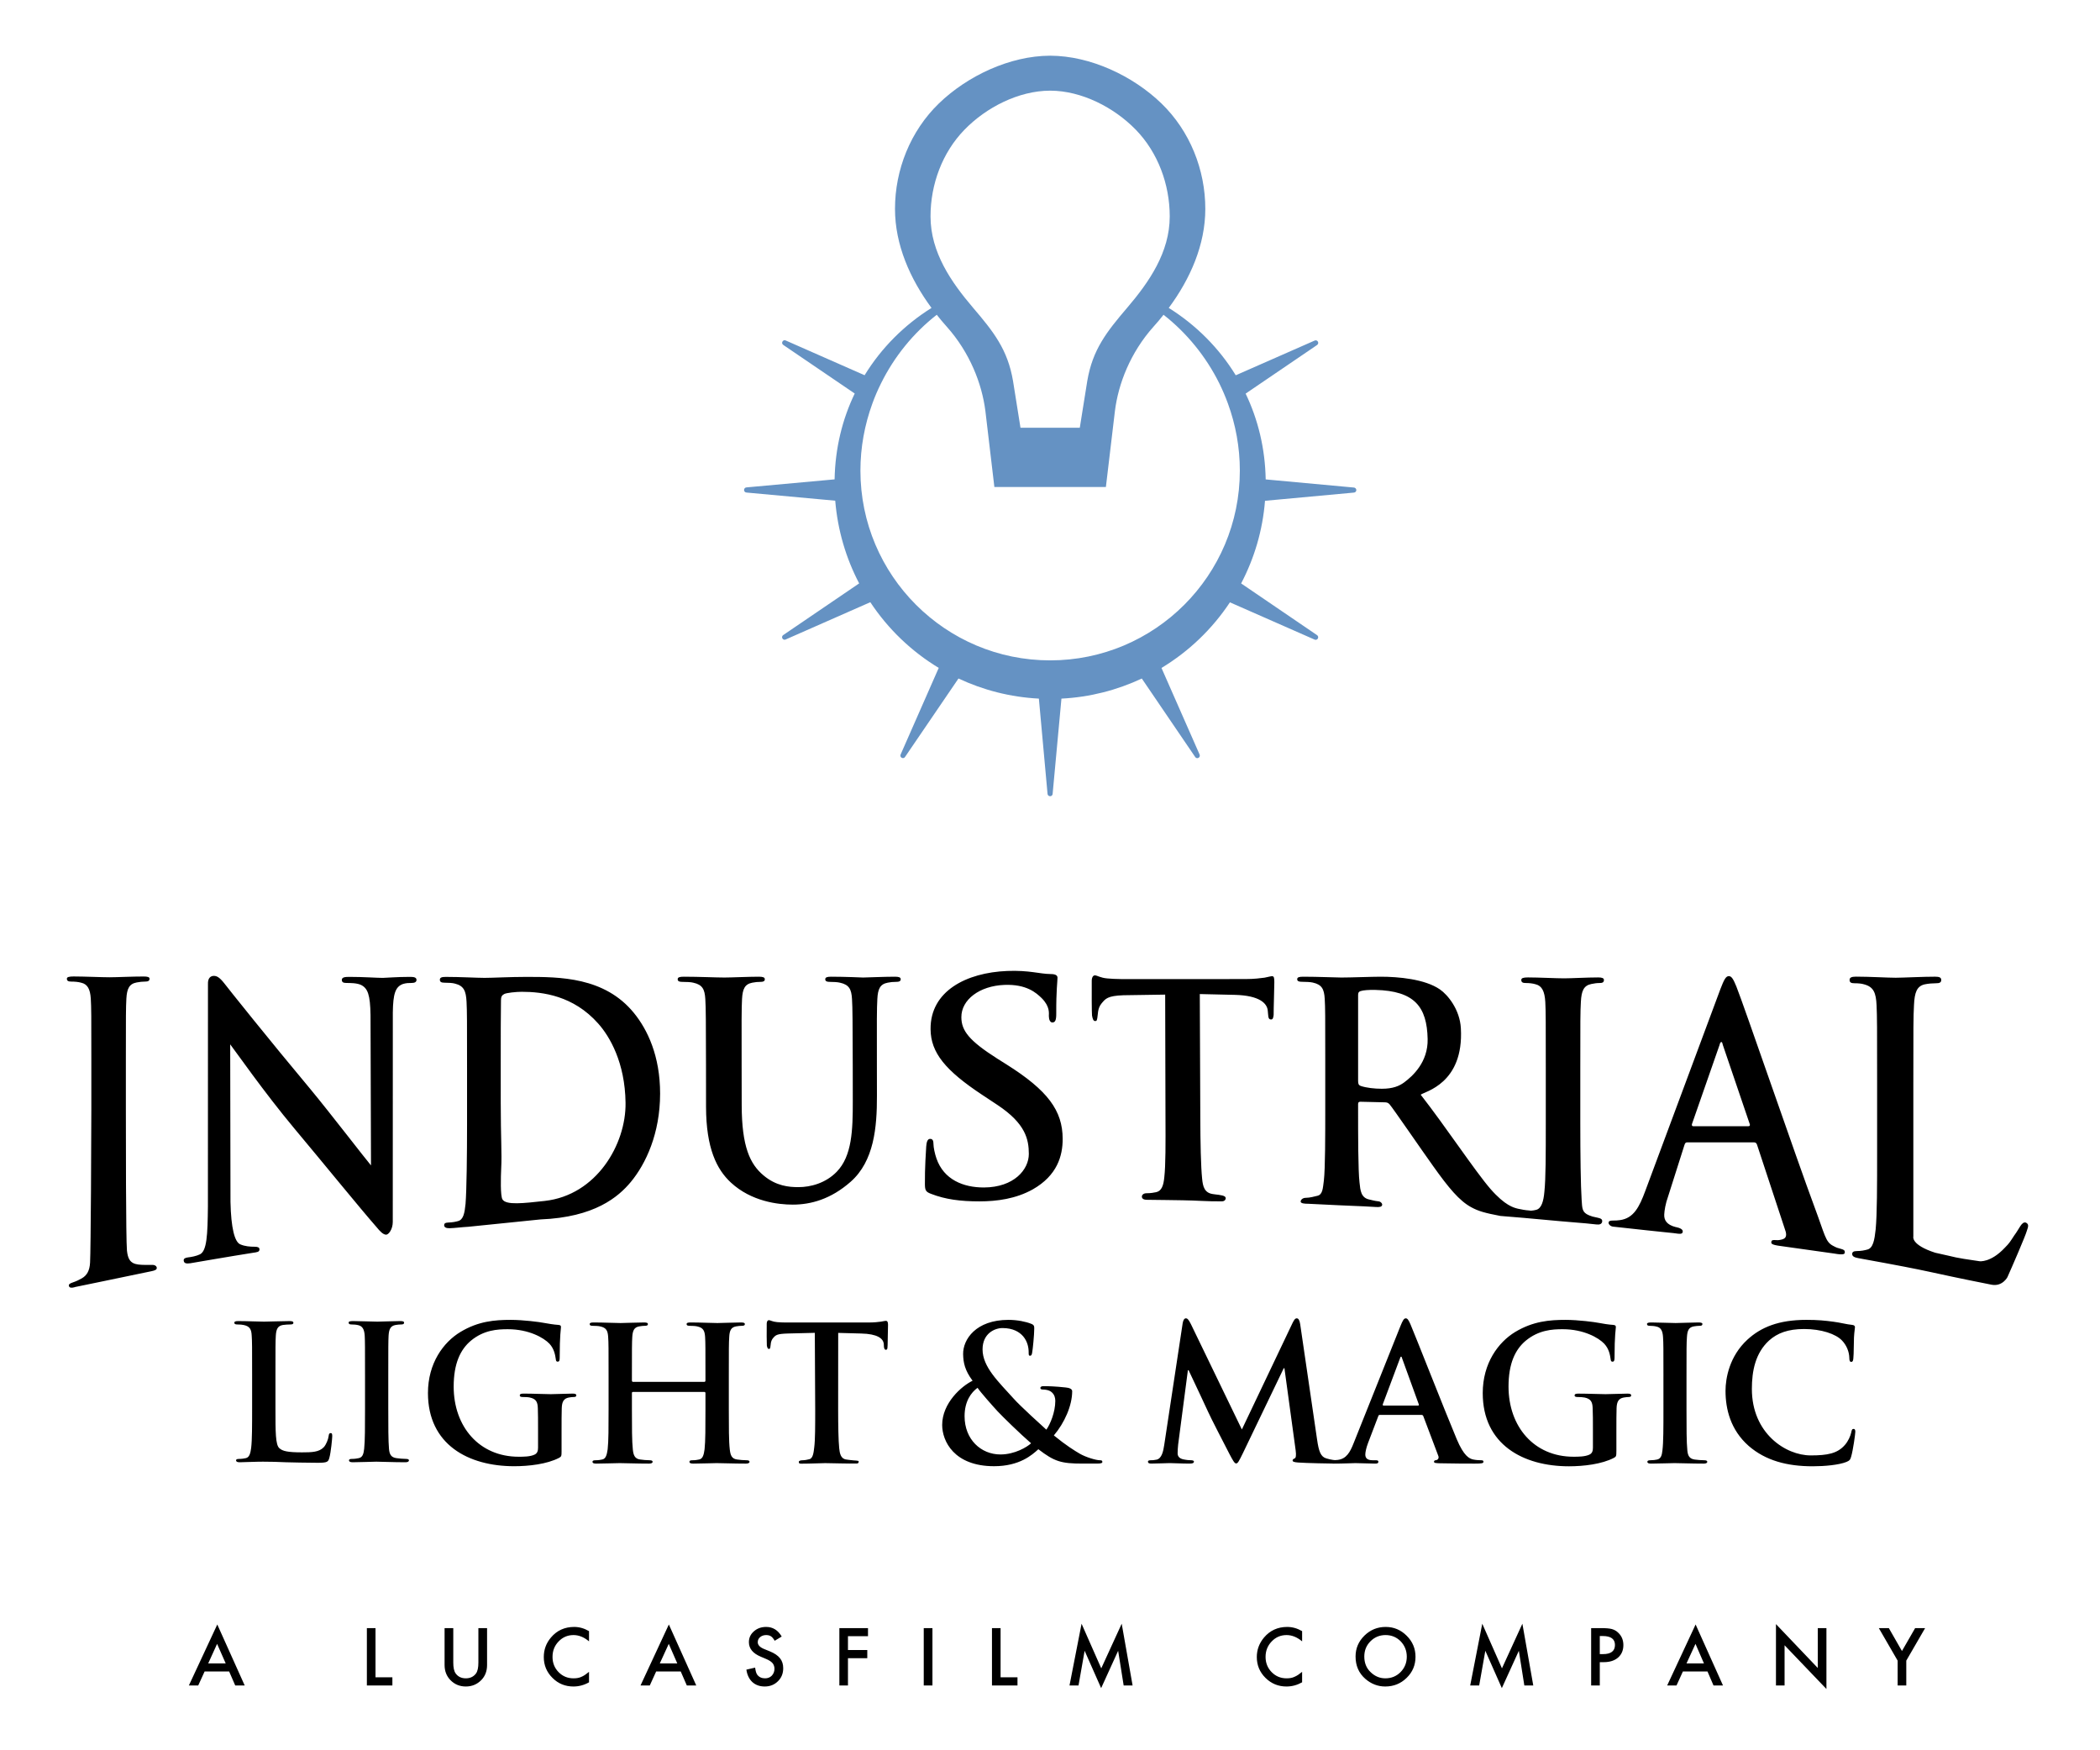 <?xml version="1.0" encoding="UTF-8"?>
<!-- Generator: Adobe Illustrator 13.0.0, SVG Export Plug-In . SVG Version: 6.00 Build 14948)  -->
<!DOCTYPE svg PUBLIC "-//W3C//DTD SVG 1.1//EN" "http://www.w3.org/Graphics/SVG/1.1/DTD/svg11.dtd">
<svg version="1.1" id="Layer_1" xmlns="http://www.w3.org/2000/svg" xmlns:xlink="http://www.w3.org/1999/xlink" x="0px" y="0px" width="300px" height="250px" viewBox="0 0 300 250" enable-background="new 0 0 300 250" xml:space="preserve">
<path d="M271.091,237.195l-2.688-4.646h1.43l1.874,3.272l1.884-3.272h1.426l-2.691,4.646v3.55h-1.233V237.195 M253.709,240.745  v-8.768l5.974,6.268v-5.696h1.235v8.696L254.939,235v5.745H253.709z M243.42,237.589l-1.207-2.79l-1.283,2.79H243.42z   M243.929,238.748h-3.518l-0.91,1.997h-1.334l4.063-8.713l3.912,8.713h-1.354L243.929,238.748z M228.542,236.265h0.454  c1.14,0,1.713-0.438,1.713-1.313c0-0.848-0.588-1.272-1.757-1.272h-0.41V236.265z M228.542,237.414v3.331h-1.235v-8.196h1.398  c0.688,0,1.211,0.041,1.556,0.133c0.356,0.103,0.671,0.273,0.938,0.548c0.476,0.458,0.712,1.039,0.712,1.743  c0,0.753-0.254,1.341-0.756,1.785c-0.506,0.438-1.188,0.656-2.042,0.656H228.542z M210.028,240.745l1.724-8.822l2.813,6.374  l2.918-6.374l1.556,8.822h-1.276l-0.785-4.955l-2.429,5.332l-2.359-5.335l-0.879,4.958H210.028z M194.9,236.614  c0,0.91,0.298,1.658,0.91,2.233c0.604,0.585,1.306,0.875,2.096,0.875c0.858,0,1.576-0.29,2.175-0.89  c0.585-0.598,0.889-1.329,0.889-2.195c0-0.879-0.304-1.6-0.875-2.205c-0.589-0.588-1.3-0.889-2.161-0.889  c-0.842,0-1.569,0.301-2.154,0.889C195.188,235.027,194.9,235.752,194.9,236.614z M193.652,236.601c0-1.156,0.421-2.144,1.265-2.979  c0.842-0.823,1.85-1.241,3.037-1.241c1.173,0,2.168,0.424,3.002,1.259c0.839,0.834,1.259,1.829,1.259,3.009  c0,1.187-0.42,2.185-1.262,3.003c-0.845,0.831-1.867,1.237-3.063,1.237c-1.061,0-2.011-0.369-2.846-1.094  C194.11,238.977,193.652,237.914,193.652,236.601z M186.017,232.982v1.46c-0.715-0.598-1.456-0.898-2.219-0.898  c-0.846,0-1.55,0.301-2.131,0.913c-0.578,0.602-0.872,1.333-0.872,2.205c0,0.862,0.294,1.587,0.872,2.179  c0.585,0.592,1.289,0.882,2.131,0.882c0.447,0,0.807-0.064,1.11-0.209c0.171-0.068,0.346-0.164,0.537-0.287  c0.178-0.123,0.366-0.267,0.571-0.431v1.495c-0.711,0.399-1.446,0.598-2.236,0.598c-1.166,0-2.161-0.406-2.996-1.23  c-0.827-0.817-1.241-1.816-1.241-2.976c0-1.05,0.35-1.982,1.04-2.801c0.852-0.998,1.949-1.501,3.3-1.501  C184.614,232.381,185.329,232.582,186.017,232.982z M152.786,240.745l1.724-8.822l2.813,6.374l2.921-6.374l1.556,8.822h-1.275  l-0.79-4.955l-2.428,5.332l-2.359-5.335l-0.875,4.958H152.786z M142.941,232.549v7.027h2.414v1.169h-3.645v-8.196H142.941z   M133.206,232.549v8.196h-1.242v-8.196H133.206z M124,233.707h-2.862v1.971h2.76v1.169h-2.76v3.898h-1.228v-8.196H124V233.707z   M111.673,233.755l-1.005,0.603c-0.188-0.328-0.366-0.54-0.54-0.643c-0.171-0.112-0.4-0.171-0.681-0.171  c-0.345,0-0.633,0.106-0.858,0.294c-0.226,0.191-0.339,0.431-0.339,0.725c0,0.4,0.301,0.719,0.896,0.968l0.817,0.332  c0.67,0.273,1.156,0.602,1.464,0.988c0.311,0.387,0.461,0.857,0.461,1.422c0,0.76-0.253,1.386-0.762,1.874  c-0.503,0.496-1.125,0.742-1.881,0.742c-0.715,0-1.296-0.212-1.765-0.629c-0.458-0.431-0.746-1.019-0.852-1.778l1.248-0.288  c0.065,0.483,0.157,0.811,0.294,1c0.263,0.354,0.639,0.529,1.125,0.529c0.379,0,0.704-0.119,0.961-0.38  c0.246-0.26,0.383-0.591,0.383-0.984c0-0.165-0.024-0.309-0.072-0.438c-0.044-0.13-0.109-0.254-0.201-0.366  c-0.103-0.113-0.215-0.216-0.366-0.312c-0.144-0.096-0.332-0.191-0.537-0.28l-0.79-0.335c-1.122-0.472-1.686-1.159-1.686-2.071  c0-0.616,0.235-1.133,0.714-1.546c0.469-0.421,1.05-0.63,1.754-0.63C110.401,232.381,111.14,232.839,111.673,233.755z   M96.754,237.589l-1.217-2.79l-1.279,2.79H96.754z M97.25,238.748h-3.515l-0.91,1.997h-1.323l4.048-8.713l3.916,8.713h-1.348  L97.25,238.748z M84.146,232.982v1.46c-0.708-0.598-1.446-0.898-2.215-0.898c-0.838,0-1.549,0.301-2.131,0.913  c-0.581,0.602-0.868,1.333-0.868,2.205c0,0.862,0.287,1.587,0.868,2.179c0.582,0.592,1.292,0.882,2.137,0.882  c0.431,0,0.804-0.064,1.111-0.209c0.167-0.068,0.346-0.164,0.527-0.287c0.178-0.123,0.366-0.267,0.571-0.431v1.495  c-0.701,0.399-1.446,0.598-2.229,0.598c-1.169,0-2.175-0.406-2.992-1.23c-0.828-0.817-1.241-1.816-1.241-2.976  c0-1.05,0.335-1.982,1.032-2.801c0.849-0.998,1.953-1.501,3.307-1.501C82.754,232.381,83.459,232.582,84.146,232.982z   M64.754,232.549v4.92c0,0.719,0.106,1.231,0.342,1.556c0.338,0.469,0.828,0.698,1.45,0.698c0.619,0,1.105-0.229,1.457-0.698  c0.229-0.32,0.338-0.837,0.338-1.556v-4.92h1.241v5.272c0,0.861-0.267,1.569-0.804,2.13c-0.612,0.63-1.351,0.938-2.233,0.938  c-0.875,0-1.621-0.308-2.223-0.938c-0.533-0.561-0.81-1.269-0.81-2.13v-5.272H64.754z M53.644,232.549v7.027h2.411v1.169H52.41  v-8.196H53.644z M32.242,237.589l-1.228-2.79l-1.269,2.79H32.242z M32.737,238.748h-3.508l-0.913,1.997h-1.334l4.059-8.713  l3.918,8.713h-1.354L32.737,238.748z"/>
<path d="M133.025,170.528c-0.752-0.279-0.89-0.491-0.896-1.388c-0.021-2.264,0.144-4.74,0.188-5.396  c0.048-0.622,0.185-1.073,0.55-1.073c0.424-0.014,0.476,0.362,0.482,0.69c0.006,0.541,0.188,1.402,0.431,2.107  c1.053,3.035,3.847,4.151,6.781,4.144c4.313-0.02,6.422-2.571,6.415-4.794c-0.007-2.059-0.444-4.309-4.456-6.976l-2.212-1.464  c-5.245-3.475-7.345-6.012-7.369-9.376c-0.048-5.437,5.088-8.077,10.952-8.316c3.157-0.123,4.641,0.425,6.135,0.438  c0.451,0,1.046,0.056,1.046,0.514c0,0.561-0.194,1.798-0.177,5.115c0.006,0.937-0.138,1.279-0.541,1.292  c-0.335,0.015-0.517-0.416-0.517-0.923c0-0.383,0.181-1.354-1.033-2.564c-0.769-0.745-2.154-2.004-5.317-1.881  c-3.553,0.137-6.166,2.113-6.148,4.623c0.007,1.929,1.125,3.352,5.102,5.889l1.348,0.848c5.898,3.714,8.008,6.593,8.022,10.607  c0.014,2.448-0.783,5.26-4.278,7.243c-2.404,1.34-5.092,1.71-7.619,1.71C137.173,171.597,135.042,171.309,133.025,170.528   M286.42,178.202c0.643-0.643,0.756-0.862,1.32-1.723c0.762-1.006,1.05-1.991,1.641-1.86c0.455,0.198,0.414,0.513,0.175,1.162  c-0.178,0.698-2.188,5.328-2.784,6.647c0,0-0.714,1.368-2.256,1.074c-10.228-2.024-7.243-1.662-19.013-3.789  c-0.527-0.096-0.906-0.232-0.906-0.602c0-0.261,0.175-0.417,0.67-0.417c0.612,0,1.115-0.11,1.491-0.212  c0.827-0.206,1.029-1.362,1.193-2.873c0.209-2.195,0.209-6.265,0.209-11.072v-9.89c0-7.939,0-9.396-0.079-11.071  c-0.082-1.772-0.417-2.612-1.774-2.976c-0.336-0.109-0.835-0.157-1.371-0.157c-0.469,0-0.708-0.103-0.708-0.472  c0-0.362,0.298-0.466,0.91-0.472c1.952,0,4.551,0.156,5.676,0.156c0.991,0,4.019-0.156,5.635-0.15c0.579,0,0.872,0.104,0.872,0.466  c0,0.369-0.245,0.472-0.749,0.472c-0.45,0-1.118,0.048-1.62,0.157c-1.115,0.26-1.446,1.148-1.525,2.976  c-0.092,1.675-0.092,3.132-0.092,11.071v9.89v12.105c0,0-0.359,1.162,3.122,2.29c3.542,0.767,2.235,0.616,6.322,1.212  C282.778,180.146,284.375,180.391,286.42,178.202z M249.76,160.865c0.216,0,0.253-0.137,0.216-0.272l-3.857-11.34  c-0.045-0.191-0.083-0.417-0.213-0.417c-0.129,0-0.212,0.226-0.256,0.417l-3.939,11.291c-0.048,0.185,0,0.321,0.182,0.321H249.76z   M254.444,177.983c-1.509-0.191-1.443-0.383-1.375-0.684c0.064-0.308,0.715-0.103,1.139-0.185c0.633-0.109,1.292-0.24,0.749-1.628  l-3.96-12.002c-0.088-0.232-0.215-0.315-0.434-0.315h-9.527c-0.215,0-0.305,0.083-0.396,0.362l-2.315,7.284  c-0.417,1.155-0.547,2.1-0.577,2.646c-0.042,0.834,0.372,1.478,1.61,1.799c0,0,0.961,0.144,1.026,0.554  c0.054,0.342-0.182,0.466-0.633,0.403c-1.077-0.156-0.804-0.068-9.319-1.012c-0.39-0.048-0.652-0.349-0.638-0.567  c0.013-0.274,0.331-0.302,0.666-0.302c0.39,0,0.615-0.013,0.961-0.061c1.966-0.267,2.77-1.881,3.621-4.172l10.734-28.841  c0.513-1.333,0.775-1.839,1.2-1.839c0.386,0,0.642,0.417,1.07,1.47c1.029,2.531,8.597,24.621,11.226,31.664  c1.419,3.803,1.501,4.795,2.534,5.355c0.646,0.35,0.599,0.302,1.237,0.485c0.321,0.096,0.517,0.171,0.5,0.493  c-0.011,0.212-0.116,0.41-1.532,0.156L254.444,177.983z M218.067,173.99c-0.517,0-0.827-0.343-0.827-0.664  c0-0.212,0.229-0.383,0.715-0.383c0.611,0,0.991-0.007,1.474-0.13c0.796-0.178,1.08-1.272,1.196-2.572  c0.202-1.881,0.202-5.423,0.202-9.766v-7.886c0-6.805,0-8.057-0.071-9.485c-0.09-1.525-0.485-2.284-1.361-2.51  c-0.438-0.137-0.954-0.185-1.437-0.185c-0.387,0-0.633-0.082-0.633-0.444c0-0.268,0.318-0.355,0.958-0.355  c1.508,0,4.018,0.13,5.17,0.13c0.992,0,3.341-0.13,4.859-0.13c0.509,0,0.821,0.088,0.821,0.355c0,0.362-0.233,0.444-0.63,0.444  s-0.714,0.048-1.187,0.144c-1.077,0.226-1.398,0.984-1.478,2.551c-0.082,1.429-0.082,2.681-0.082,9.485v7.886  c0,4.343,0.058,8.966,0.191,10.888c0.089,1.211,0.027,1.806,1.066,2.229c0.401,0.164,0.507,0.191,1.149,0.322  c0.421,0.096,0.8,0.177,0.715,0.608c-0.068,0.308-0.355,0.423-0.79,0.375C225.324,174.592,226.657,174.79,218.067,173.99z   M194.015,154.382c0,0.445,0.082,0.609,0.362,0.725c0.831,0.281,2.021,0.404,3.021,0.404c1.59,0,2.502-0.39,3.21-0.917  c1.197-0.889,3.409-2.879,3.341-6.182c-0.096-4.623-1.874-6.881-7.472-7.018c-0.988-0.02-1.706,0.041-2.1,0.164  c-0.28,0.083-0.362,0.246-0.362,0.568V154.382z M186.872,171.938c-0.521,0-1.064-0.042-1.064-0.322c0-0.211,0.261-0.526,0.731-0.526  c0.596,0,1.27-0.205,1.621-0.28c0.804-0.164,0.811-1.039,0.965-2.202c0.198-1.696,0.198-6.6,0.198-10.313v-7.1  c0-6.126,0-7.255-0.078-8.548c-0.083-1.367-0.4-2.018-1.714-2.305c-0.311-0.075-0.992-0.109-1.546-0.109  c-0.438,0-0.669-0.089-0.669-0.369c0-0.281,0.276-0.356,0.871-0.356c2.104,0,4.613,0.117,5.44,0.117c1.36,0,4.377-0.117,5.611-0.117  c2.506,0,6.326,0.329,8.474,1.82c1.108,0.765,2.842,2.858,2.985,5.56c0.441,7.913-5.204,9.027-5.741,9.472  c3.539,4.521,7.707,10.833,9.944,13.433c2.126,2.435,3.354,2.701,3.942,2.852c0.434,0.096,1.159,0.231,1.474,0.239  c0.321,0.021,1.227,0.136,1.389,0.52c0.105,0.301-0.11,0.362-0.585,0.67l-4.784-0.396c-2.219-0.425-3.125-0.678-4.162-1.245  c-1.702-0.924-3.225-2.763-5.439-5.875c-1.598-2.223-5.704-8.221-6.228-8.829c-0.202-0.239-0.444-0.281-0.718-0.281l-3.454-0.081  c-0.205,0-0.321,0.081-0.321,0.328v0.561c0,3.755,0,8.945,0.202,10.635c0.119,1.177,0.219,2.195,1.398,2.441  c0.537,0.116,0.69,0.191,1.32,0.26c0.318,0.035,0.561,0.322,0.516,0.521c-0.054,0.279-0.393,0.321-0.909,0.287  C193.536,172.218,194.661,172.334,186.872,171.938z M116.402,190.375l-3.878,0.096c-1.518,0.049-1.699,0.213-2.058,0.623  c-0.414,0.451-0.352,1.039-0.414,1.313c-0.052,0.201-0.052,0.267-0.209,0.267c-0.167,0-0.246-0.199-0.294-0.499  c-0.024-0.158-0.031-2.202-0.017-3.126c0.01-0.321,0.144-0.485,0.304-0.485c0.208,0,0.51,0.226,1.176,0.28  c0.766,0.075,1.758,0.055,2.619,0.055h10.416c0.841,0,1.422-0.068,1.809-0.123c0.396-0.075,0.612-0.116,0.711-0.116  c0.188,0,0.294,0.164,0.294,0.547c0,0.555-0.058,2.189-0.058,2.914c-0.034,0.259,0.038,0.663-0.236,0.677  c-0.202,0-0.308-0.195-0.308-0.739l-0.014-0.185c-0.116-0.684-0.886-1.354-3.231-1.402l-3.272-0.088l-0.007,10.915  c0,2.346,0.038,4.459,0.15,5.553c0.072,0.711,0.209,1.502,0.985,1.614c0.366,0.062,0.294,0.034,0.688,0.089  c0.561,0.079,1.084,0.041,1.104,0.172c0.018,0.075,0.018,0.307-0.263,0.314c-1.255,0.027-3.18-0.042-4.521-0.056  c-0.379-0.003-2.13,0.079-3.422,0.079c-0.338,0-0.338-0.096-0.338-0.273c0-0.127,0.229-0.216,0.54-0.216  c0.394,0,0.718-0.099,0.954-0.15c0.53-0.103,0.623-0.958,0.708-1.699c0.137-1.07,0.137-3.081,0.137-5.427L116.402,190.375z   M166.453,142.065l-5.953,0.089c-2.314,0.082-2.574,0.506-3.129,1.162c-0.614,0.731-0.51,1.655-0.614,2.1  c-0.076,0.329-0.066,0.425-0.316,0.425c-0.245,0-0.362-0.329-0.439-0.808c-0.038-0.253-0.056-3.495-0.038-4.966  c0.011-0.505,0.215-0.752,0.451-0.752c0.314,0,0.78,0.356,1.771,0.438c1.162,0.116,2.653,0.096,3.967,0.096l15.753-0.006  c1.272,0,2.154-0.123,2.743-0.198c0.598-0.123,0.916-0.213,1.077-0.213c0.276,0,0.321,0.246,0.321,0.855  c0,0.841-0.103,3.638-0.099,4.685c-0.046,0.411-0.12,0.643-0.356,0.643c-0.322,0-0.403-0.198-0.441-0.8l-0.041-0.444  c-0.082-1.054-1.165-2.183-4.705-2.271l-5.006-0.116l0.072,17.549c0.009,3.721,0.081,7.071,0.259,8.815  c0.106,1.135,0.335,2.024,1.519,2.202c0.561,0.096,0.254,0.021,0.848,0.109c0.842,0.116,0.979,0.267,1.006,0.479  c0.017,0.109-0.092,0.438-0.513,0.451c-1.895,0.041-3.663-0.13-5.674-0.15c-0.916,0-3.456-0.068-5.051-0.068  c-0.522,0-0.741-0.178-0.741-0.465c0-0.198,0.191-0.473,0.674-0.473c0.599,0,0.994-0.075,1.357-0.149  c0.793-0.165,1.063-0.965,1.173-2.142c0.195-1.702,0.185-4.889,0.168-8.609L166.453,142.065z M100.857,152.146  c-0.014-6.203-0.014-8.152-0.099-9.459c-0.085-1.389-0.407-2.038-1.72-2.325c-0.318-0.089-0.992-0.116-1.552-0.116  c-0.438,0-0.674-0.083-0.674-0.377c0-0.279,0.273-0.362,0.869-0.362c2.117,0,4.62,0.117,5.813,0.117  c0.954,0,3.458-0.117,4.894-0.117c0.588,0,0.869,0.083,0.869,0.362c0,0.294-0.233,0.377-0.633,0.377  c-0.438,0-0.674,0.027-1.156,0.116c-1.07,0.205-1.385,0.896-1.464,2.325c-0.072,1.307-0.072,3.256-0.058,9.459l0.01,5.703  c0.014,5.922,1.177,8.419,3.119,10.04c1.802,1.518,3.625,1.675,4.979,1.675c1.75,0,3.892-0.567,5.478-2.195  c2.182-2.25,2.302-5.922,2.294-10.121l-0.006-5.102c-0.021-6.203-0.021-8.152-0.106-9.459c-0.082-1.389-0.404-2.038-1.716-2.325  c-0.322-0.089-0.999-0.116-1.43-0.116c-0.438,0-0.674-0.083-0.674-0.377c0-0.279,0.281-0.362,0.831-0.362  c2.024,0,4.535,0.117,4.572,0.117c0.475,0,2.985-0.117,4.541-0.117c0.554,0,0.834,0.083,0.834,0.362  c0,0.294-0.243,0.377-0.718,0.377c-0.438,0-0.674,0.027-1.149,0.116c-1.078,0.205-1.398,0.896-1.47,2.325  c-0.079,1.307-0.079,3.256-0.065,9.459l0.007,4.369c0.014,4.521-0.417,9.336-3.751,12.276c-2.821,2.489-5.69,3.27-8.275,3.27  c-2.11,0-5.919-0.452-8.833-3.146c-2.031-1.88-3.542-4.896-3.556-10.819L100.857,152.146z M71.535,157.645  c0,4.801,0.178,7.188,0.068,9.15c-0.068,1.423-0.126,4.015,0.175,4.514c0.502,0.861,3.012,0.555,6.035,0.226  c7.417-0.82,11.637-8.11,11.551-14.02c-0.072-5.752-2.254-9.466-3.912-11.325c-3.536-3.98-7.92-4.528-10.926-4.528  c-0.769,0-2.188,0.144-2.5,0.322c-0.342,0.184-0.458,0.403-0.458,0.902c-0.034,1.546-0.034,5.478-0.034,9.055V157.645z   M66.878,175.228c-0.869,0.041-1.888,0.185-2.65,0.205c-0.492,0.007-0.772-0.123-0.779-0.438c0-0.226,0.143-0.363,0.608-0.376  c0.582-0.015,1.04-0.11,1.378-0.206c0.759-0.198,0.94-1.142,1.071-2.454c0.157-1.909,0.215-7.154,0.215-11.318v-7.976  c0-6.88,0-8.145-0.072-9.588c-0.079-1.546-0.39-2.271-1.659-2.585c-0.308-0.096-0.954-0.13-1.494-0.13  c-0.428,0-0.66-0.104-0.66-0.418c0-0.32,0.267-0.41,0.848-0.41c2.038,0,4.462,0.138,5.532,0.138c1.197,0,3.628-0.138,5.926-0.138  c4.814,0,11.23,0,15.429,5.164c1.921,2.359,3.73,6.114,3.73,11.497c0,5.71-2.045,10.053-4.192,12.638  c-1.771,2.127-5.157,5.034-12.888,5.341C77.222,174.174,67.134,175.214,66.878,175.228z M27.178,180.438  c-0.51,0.062-0.883,0.055-0.934-0.376c-0.03-0.28,0.192-0.403,0.582-0.458c0.51-0.055,1.217-0.191,1.744-0.444  c0.975-0.506,1.09-2.695,1.132-6.859l0.007-31.686c-0.051-0.991,0.444-1.225,0.841-1.225c0.438,0,0.824,0.22,1.498,1.074  c0.475,0.629,6.524,8.207,12.334,15.148c2.698,3.255,7.943,10.074,8.617,10.847l-0.068-21.468c-0.044-2.913-0.397-3.83-1.357-4.309  c-0.595-0.28-1.549-0.28-2.096-0.28c-0.479,0-0.646-0.145-0.646-0.438c0-0.376,0.438-0.432,1.036-0.432  c2.072,0,3.973,0.144,4.812,0.144c0.441,0,1.953-0.144,3.898-0.144c0.523,0,0.92,0.056,0.92,0.432c0,0.293-0.239,0.438-0.718,0.438  c-0.397,0-0.718,0-1.193,0.137c-1.111,0.39-1.433,1.402-1.471,4.069l-0.007,29.921c0,1.06-0.595,1.826-0.947,1.826  c-0.438,0-0.917-0.527-1.347-1.054c-2.513-2.872-7.608-9.15-11.746-14.089c-4.329-5.177-8.474-11.134-9.185-12.043l0.041,22.507  c0.079,3.741,0.595,5.731,1.399,6.06c0.67,0.294,1.429,0.342,2.062,0.342c0.438,0,0.681,0.096,0.681,0.377  c0,0.383-0.366,0.402-0.92,0.485C33.203,179.399,27.178,180.438,27.178,180.438z M10.723,183.831  c-0.02,0.007-0.038,0.014-0.065,0.026c-0.444,0.131-0.725,0.096-0.81-0.163c-0.059-0.199,0.058-0.362,0.516-0.506  c0.568-0.191,0.999-0.41,1.32-0.596c0.711-0.403,1.128-1.08,1.183-2.264c0.103-1.717,0.181-18.014,0.181-21.946v-7.14  c0-6.169,0-7.311-0.079-8.61c-0.085-1.374-0.482-2.065-1.357-2.264c-0.431-0.123-0.94-0.164-1.419-0.164  c-0.403,0-0.639-0.082-0.639-0.41c0-0.246,0.314-0.315,0.954-0.321c1.508,0,4.011,0.116,5.16,0.116c0.999,0,3.351-0.116,4.862-0.11  c0.513,0,0.834,0.069,0.834,0.315c0,0.328-0.246,0.41-0.64,0.41c-0.4,0-0.711,0.041-1.19,0.123c-1.077,0.198-1.398,0.896-1.48,2.305  c-0.072,1.3-0.072,2.441-0.072,8.61v7.14c0,3.933,0,18.507,0.154,20.25c0.126,1.095,0.4,1.827,1.597,1.983  c0.561,0.083,1.436,0.055,2.031,0.055c0.438,0,0.633,0.239,0.633,0.438c0,0.28-0.325,0.369-0.759,0.465  C16.635,182.62,10.723,183.831,10.723,183.831z M249.813,206.53c-2.608-2.299-3.31-5.287-3.31-7.872  c0-1.816,0.568-4.959,3.129-7.311c1.922-1.765,4.449-2.825,8.423-2.825c1.658,0,2.646,0.103,3.874,0.267  c1.009,0.13,1.867,0.376,2.667,0.451c0.291,0.028,0.399,0.164,0.399,0.322c0,0.219-0.088,0.533-0.14,1.47  c-0.041,0.876-0.021,2.346-0.085,2.876c-0.018,0.394-0.075,0.615-0.314,0.615c-0.209,0-0.268-0.222-0.268-0.591  c-0.021-0.821-0.368-1.758-1.039-2.456c-0.875-0.937-2.962-1.647-5.413-1.647c-2.322,0-3.833,0.588-5.017,1.647  c-1.949,1.792-2.451,4.333-2.451,6.914c0,6.34,4.828,9.493,8.404,9.493c2.373,0,3.816-0.264,4.88-1.491  c0.459-0.506,0.801-1.285,0.903-1.758c0.085-0.431,0.14-0.537,0.358-0.537c0.181,0,0.232,0.186,0.232,0.4  c0,0.314-0.321,2.641-0.591,3.55c-0.123,0.451-0.236,0.585-0.682,0.77c-1.076,0.431-3.104,0.619-4.808,0.619  C255.31,209.437,252.242,208.633,249.813,206.53z M237.634,196.626c0-4.048,0-4.793-0.058-5.648c-0.055-0.909-0.318-1.36-0.902-1.49  c-0.291-0.083-0.647-0.116-0.965-0.116c-0.264,0-0.424-0.048-0.424-0.261c0-0.164,0.212-0.219,0.636-0.219  c1.016,0,2.698,0.082,3.464,0.082c0.67,0,2.247-0.082,3.255-0.082c0.35,0,0.564,0.055,0.564,0.219c0,0.213-0.156,0.261-0.424,0.261  c-0.273,0-0.488,0.033-0.811,0.081c-0.718,0.131-0.92,0.589-0.978,1.525c-0.063,0.855-0.063,1.601-0.063,5.648v4.699  c0,2.585,0,4.691,0.12,5.837c0.069,0.722,0.264,1.203,1.061,1.313c0.369,0.051,0.964,0.099,1.356,0.099  c0.306,0,0.429,0.089,0.429,0.219c0,0.188-0.212,0.26-0.504,0.26c-1.76,0-3.445-0.071-4.164-0.071c-0.608,0-2.291,0.071-3.361,0.071  c-0.346,0-0.527-0.071-0.527-0.26c0-0.13,0.106-0.219,0.418-0.219c0.4,0,0.715-0.048,0.957-0.099c0.544-0.11,0.704-0.564,0.78-1.337  c0.14-1.122,0.14-3.229,0.14-5.813V196.626z M230.911,207.268c0,0.726-0.027,0.78-0.349,0.962c-1.727,0.906-4.339,1.207-6.422,1.207  c-6.538,0-12.32-3.099-12.32-10.457c0-4.261,2.212-7.257,4.633-8.728c2.568-1.545,4.938-1.729,7.186-1.729  c1.835,0,4.178,0.314,4.718,0.424c0.559,0.109,1.484,0.26,2.1,0.294c0.325,0.028,0.38,0.131,0.38,0.322  c0,0.294-0.188,1.039-0.188,4.37c0,0.427-0.086,0.564-0.292,0.564c-0.191,0-0.242-0.138-0.263-0.346  c-0.089-0.608-0.223-1.471-0.91-2.216c-0.803-0.854-2.937-2.079-5.949-2.079c-1.464,0-3.416,0.108-5.279,1.647  c-1.502,1.262-2.452,3.263-2.452,6.545c0,5.725,3.648,10.022,9.273,10.022c0.697,0,1.628,0,2.278-0.297  c0.396-0.185,0.506-0.527,0.506-0.985v-2.506c0-1.331,0-2.346-0.038-3.144c-0.027-0.905-0.264-1.333-1.152-1.524  c-0.202-0.048-0.656-0.075-1.033-0.075c-0.231,0-0.396-0.059-0.396-0.215c0-0.216,0.191-0.267,0.555-0.267  c1.392,0,3.07,0.078,3.87,0.078c0.828,0,2.24-0.078,3.119-0.078c0.353,0,0.54,0.051,0.54,0.267c0,0.156-0.16,0.215-0.35,0.215  c-0.211,0-0.392,0.027-0.714,0.075c-0.728,0.131-0.992,0.589-1.022,1.524c-0.027,0.798-0.027,1.864-0.027,3.195V207.268z   M202.56,200.768c0.131,0,0.162-0.086,0.131-0.164l-2.391-6.59c-0.034-0.108-0.062-0.239-0.134-0.239  c-0.088,0-0.14,0.131-0.164,0.239l-2.458,6.56c-0.027,0.108,0,0.194,0.109,0.194H202.56z M197.12,202.098  c-0.131,0-0.191,0.048-0.236,0.213l-1.453,3.809c-0.253,0.667-0.387,1.307-0.387,1.628c0,0.479,0.233,0.827,1.061,0.827h0.403  c0.321,0,0.4,0.056,0.4,0.216c0,0.215-0.165,0.263-0.459,0.263c-0.852,0-1.997-0.071-2.817-0.071c-0.298,0-1.761,0.071-3.153,0.071  c-0.349,0-0.509-0.048-0.509-0.263c0-0.16,0.108-0.216,0.318-0.216c0.242,0,0.615-0.027,0.834-0.051  c1.218-0.16,1.737-1.074,2.26-2.404l6.696-16.748c0.317-0.773,0.481-1.067,0.748-1.067c0.243,0,0.4,0.239,0.671,0.854  c0.64,1.471,4.903,12.354,6.609,16.407c1.016,2.4,1.781,2.773,2.346,2.899c0.399,0.082,0.804,0.109,1.129,0.109  c0.208,0,0.342,0.027,0.342,0.216c0,0.215-0.232,0.263-1.221,0.263c-0.968,0-2.913,0-5.051-0.048  c-0.482-0.023-0.793-0.023-0.793-0.215c0-0.16,0.099-0.216,0.369-0.243c0.191-0.055,0.376-0.298,0.242-0.608l-2.137-5.659  c-0.051-0.134-0.134-0.182-0.268-0.182H197.12z M168.953,189.002c0.079-0.459,0.236-0.698,0.458-0.698  c0.206,0,0.373,0.137,0.719,0.827l7.279,15.046l7.25-15.23c0.219-0.424,0.352-0.643,0.595-0.643c0.235,0,0.396,0.26,0.485,0.827  l2.414,16.479c0.243,1.686,0.51,2.462,1.314,2.698c0.775,0.239,1.302,0.267,1.658,0.267c0.235,0,0.42,0.027,0.42,0.188  c0,0.219-0.321,0.29-0.694,0.29c-0.667,0-4.346-0.071-5.416-0.156c-0.619-0.048-0.776-0.134-0.776-0.295  c0-0.137,0.116-0.219,0.294-0.294c0.164-0.059,0.243-0.4,0.141-1.146l-1.604-11.732h-0.1l-5.819,12.104  c-0.615,1.256-0.746,1.498-0.988,1.498c-0.239,0-0.513-0.54-0.937-1.333c-0.636-1.228-2.743-5.308-3.064-6.053  c-0.243-0.564-1.839-3.923-2.78-5.929h-0.103l-1.392,10.62c-0.044,0.479-0.075,0.824-0.075,1.252c0,0.503,0.349,0.749,0.801,0.854  c0.485,0.103,0.848,0.13,1.121,0.13c0.209,0,0.407,0.056,0.407,0.188c0,0.242-0.246,0.29-0.646,0.29  c-1.119,0-2.326-0.071-2.808-0.071c-0.5,0-1.779,0.071-2.637,0.071c-0.261,0-0.476-0.048-0.476-0.29  c0-0.133,0.157-0.188,0.428-0.188c0.212,0,0.393,0,0.789-0.082c0.756-0.153,0.972-1.197,1.108-2.105L168.953,189.002z   M147.297,206.149c-1.549-1.337-4.11-3.839-4.801-4.585c-0.694-0.752-2.4-2.674-2.848-3.337c-0.91,0.663-1.851,1.921-1.851,4.052  c0,3.33,2.346,5.468,5.123,5.468C144.973,207.747,146.737,206.68,147.297,206.149z M138.94,197.215  c-1.115-1.497-1.324-2.585-1.351-3.789c-0.035-2.113,1.83-4.903,6.473-4.903c1.313,0,2.517,0.267,3.235,0.555  c0.452,0.163,0.452,0.375,0.452,0.697c0,0.875-0.215,3.022-0.294,3.408c-0.054,0.4-0.157,0.462-0.321,0.462  c-0.165,0-0.182-0.102-0.182-0.513c0-0.69-0.185-1.545-0.772-2.243c-0.541-0.637-1.464-1.197-2.965-1.197  c-1.119,0-2.849,0.773-2.849,3.048c0,2.51,2.288,4.64,4.421,7.007c0.91,1.042,4.189,4.007,4.691,4.458  c0.541-0.746,1.279-2.482,1.279-4.104c0-0.41-0.103-0.886-0.502-1.233c-0.345-0.318-0.906-0.397-1.306-0.397  c-0.157,0-0.325-0.055-0.325-0.212c0-0.209,0.223-0.27,0.431-0.27c0.646,0,1.703,0.026,3.201,0.191  c0.502,0.048,0.913,0.204,0.913,0.533c0,2.055-1.098,4.526-2.619,6.315c1.791,1.464,2.985,2.188,3.706,2.612  c0.862,0.503,2.326,0.934,2.859,0.934c0.232,0,0.366,0.027,0.366,0.243c0,0.164-0.21,0.235-0.797,0.235h-2.049  c-3.04,0-4.007-0.29-6.298-2.052c-0.883,0.801-2.667,2.425-6.327,2.425c-5.703,0-7.413-3.57-7.413-5.892  C134.598,200.415,137.347,197.988,138.94,197.215z M100.621,197.379c0.083,0,0.158-0.055,0.158-0.191v-0.562  c0-4.052,0-4.8-0.048-5.648c-0.058-0.909-0.267-1.34-1.148-1.525c-0.216-0.055-0.667-0.081-1.04-0.081  c-0.301,0-0.458-0.055-0.458-0.24c0-0.185,0.185-0.239,0.564-0.239c1.443,0,3.115,0.082,3.84,0.082c0.646,0,2.318-0.082,3.358-0.082  c0.38,0,0.561,0.055,0.561,0.239c0,0.186-0.157,0.24-0.476,0.24c-0.222,0-0.451,0.026-0.783,0.081  c-0.714,0.131-0.93,0.589-0.974,1.525c-0.058,0.849-0.058,1.597-0.058,5.648v4.699c0,2.448,0,4.562,0.137,5.703  c0.085,0.746,0.236,1.335,1.033,1.437c0.373,0.059,0.964,0.109,1.371,0.109c0.287,0,0.417,0.079,0.417,0.216  c0,0.191-0.216,0.263-0.53,0.263c-1.737,0-3.409-0.071-4.165-0.071c-0.615,0-2.288,0.071-3.327,0.071  c-0.379,0-0.561-0.071-0.561-0.263c0-0.137,0.092-0.216,0.424-0.216c0.394,0,0.718-0.051,0.961-0.109  c0.537-0.102,0.667-0.69,0.776-1.464c0.126-1.114,0.126-3.228,0.126-5.676v-2.353c0-0.105-0.075-0.157-0.158-0.157H90.435  c-0.079,0-0.161,0.03-0.161,0.157v2.353c0,2.448,0,4.562,0.13,5.703c0.078,0.746,0.239,1.335,1.039,1.437  c0.376,0.059,0.958,0.109,1.365,0.109c0.287,0,0.424,0.079,0.424,0.216c0,0.191-0.215,0.263-0.53,0.263  c-1.744,0-3.416-0.071-4.162-0.071c-0.619,0-2.291,0.071-3.364,0.071c-0.353,0-0.534-0.071-0.534-0.263  c0-0.137,0.109-0.216,0.431-0.216c0.397,0,0.718-0.051,0.961-0.109c0.526-0.102,0.663-0.69,0.776-1.464  c0.13-1.114,0.13-3.228,0.13-5.676v-4.699c0-4.052,0-4.8-0.058-5.648c-0.051-0.909-0.267-1.34-1.149-1.525  c-0.208-0.055-0.66-0.081-1.04-0.081c-0.294,0-0.452-0.055-0.452-0.24c0-0.185,0.185-0.239,0.568-0.239  c1.44,0,3.112,0.082,3.837,0.082c0.639,0,2.312-0.082,3.357-0.082c0.373,0,0.554,0.055,0.554,0.239c0,0.186-0.157,0.24-0.469,0.24  c-0.215,0-0.451,0.026-0.772,0.081c-0.725,0.131-0.934,0.589-0.992,1.525c-0.051,0.849-0.051,1.597-0.051,5.648v0.562  c0,0.137,0.082,0.191,0.161,0.191H100.621z M80.224,207.268c0,0.726-0.031,0.773-0.345,0.958c-1.737,0.91-4.35,1.2-6.429,1.2  c-6.538,0-12.314-3.088-12.314-10.453c0-4.261,2.209-7.257,4.637-8.721c2.554-1.545,4.92-1.729,7.174-1.729  c1.836,0,4.182,0.314,4.715,0.424c0.564,0.103,1.491,0.26,2.107,0.294c0.325,0.028,0.369,0.131,0.369,0.314  c0,0.302-0.182,1.04-0.182,4.378c0,0.427-0.078,0.561-0.287,0.561c-0.202,0-0.25-0.134-0.267-0.349  c-0.092-0.602-0.222-1.471-0.91-2.216c-0.804-0.848-2.934-2.072-5.95-2.072c-1.471,0-3.423,0.103-5.28,1.647  c-1.491,1.256-2.452,3.256-2.452,6.545c0,5.725,3.648,10.022,9.277,10.022c0.694,0,1.628,0,2.267-0.297  c0.4-0.185,0.51-0.527,0.51-0.988v-2.503c0-1.331,0-2.346-0.031-3.144c-0.028-0.916-0.263-1.333-1.149-1.527  c-0.211-0.052-0.656-0.072-1.039-0.072c-0.236,0-0.393-0.062-0.393-0.215c0-0.216,0.185-0.271,0.55-0.271  c1.388,0,3.074,0.082,3.874,0.082c0.828,0,2.24-0.082,3.122-0.082c0.346,0,0.534,0.055,0.534,0.271c0,0.153-0.161,0.215-0.345,0.215  c-0.215,0-0.396,0.021-0.718,0.072c-0.725,0.134-0.992,0.588-1.019,1.527c-0.027,0.798-0.027,1.86-0.027,3.195V207.268z   M52.146,196.435c0-4.062,0-4.808-0.044-5.655c-0.059-0.91-0.322-1.36-0.91-1.498c-0.294-0.075-0.639-0.103-0.96-0.103  c-0.267,0-0.431-0.054-0.431-0.272c0-0.158,0.216-0.213,0.643-0.213c1.019,0,2.698,0.082,3.467,0.082  c0.674,0,2.24-0.082,3.259-0.082c0.342,0,0.558,0.055,0.558,0.213c0,0.219-0.157,0.272-0.424,0.272c-0.27,0-0.479,0.027-0.8,0.075  c-0.725,0.138-0.933,0.596-0.992,1.525c-0.044,0.848-0.044,1.594-0.044,5.655v4.692c0,2.589,0,4.691,0.103,5.841  c0.072,0.717,0.256,1.196,1.066,1.306c0.373,0.051,0.954,0.109,1.358,0.109c0.294,0,0.424,0.076,0.424,0.205  c0,0.191-0.208,0.273-0.503,0.273c-1.764,0-3.443-0.082-4.162-0.082c-0.612,0-2.291,0.082-3.364,0.082  c-0.346,0-0.534-0.082-0.534-0.273c0-0.129,0.109-0.205,0.431-0.205c0.397,0,0.719-0.059,0.961-0.109  c0.533-0.109,0.69-0.561,0.776-1.333c0.123-1.122,0.123-3.225,0.123-5.813V196.435z M39.351,201.127c0,3.412,0,5.252,0.561,5.73  c0.452,0.404,1.142,0.589,3.221,0.589c1.416,0,2.455-0.028,3.129-0.745c0.321-0.353,0.632-1.098,0.691-1.602  c0.027-0.242,0.078-0.406,0.294-0.406c0.185,0,0.215,0.137,0.215,0.458c0,0.298-0.188,2.295-0.41,3.07  c-0.158,0.585-0.281,0.715-1.672,0.715c-1.922,0-3.313-0.055-4.514-0.075c-1.197-0.055-2.158-0.082-3.242-0.082  c-0.301,0-0.889,0-1.529,0.027c-0.612,0-1.306,0.055-1.836,0.055c-0.353,0-0.534-0.082-0.534-0.273c0-0.129,0.103-0.205,0.424-0.205  c0.403,0,0.725-0.059,0.961-0.109c0.526-0.109,0.667-0.697,0.77-1.464c0.137-1.129,0.137-3.228,0.137-5.683v-4.692  c0-4.062,0-4.808-0.059-5.655c-0.044-0.91-0.267-1.34-1.149-1.525c-0.202-0.048-0.53-0.075-0.875-0.075  c-0.287,0-0.458-0.054-0.458-0.239c0-0.191,0.191-0.246,0.582-0.246c1.262,0,2.94,0.082,3.659,0.082  c0.653,0,2.592-0.082,3.632-0.082c0.372,0,0.564,0.055,0.564,0.246c0,0.186-0.164,0.239-0.479,0.239  c-0.294,0-0.725,0.027-1.04,0.075c-0.726,0.138-0.934,0.596-0.992,1.525c-0.051,0.848-0.051,1.594-0.051,5.655V201.127z"/>
<path fill="#6592C3" d="M150.02,94.324c-14.964,0-27.103-12.14-27.103-27.104c0-3.331,0.609-6.565,1.707-9.582  c0.338-0.937,0.749-1.904,1.248-2.903c1.894-3.823,4.63-7.181,7.95-9.776c0.455,0.584,0.934,1.152,1.429,1.703  c3.3,3.696,5.03,8.155,5.52,12.054l1.282,10.846h15.931l1.289-10.846c0.482-3.898,2.209-8.357,5.513-12.054  c0.499-0.551,0.98-1.119,1.433-1.703c3.327,2.606,6.056,5.96,7.961,9.783c0.461,0.94,0.882,1.915,1.241,2.906  c1.101,3.013,1.699,6.241,1.699,9.571C177.119,82.185,164.993,94.324,150.02,94.324 M137.771,18.541  c3.132-3.228,7.769-5.574,12.211-5.591h0.079c4.442,0.017,9.065,2.363,12.208,5.591c3.146,3.242,4.835,7.786,4.835,12.372  c0,5.143-2.969,9.397-6.056,13.018c-2.962,3.471-4.962,5.998-5.722,10.474l-1.07,6.688h-8.473l-1.067-6.688  c-0.763-4.476-2.763-7.003-5.728-10.474c-3.084-3.621-6.056-7.875-6.056-13.018C132.932,26.327,134.618,21.783,137.771,18.541z   M193.386,69.635l-12.573-1.159c-0.079-4.428-1.095-8.566-2.866-12.255l10.18-6.924c0.178-0.103,0.243-0.322,0.147-0.496  c-0.1-0.181-0.318-0.243-0.489-0.147l-11.25,4.948c-2.394-3.898-5.666-7.174-9.571-9.619c3.077-4.158,5.223-9.021,5.223-14.146  c0-5.581-2.186-11.113-6.275-15.07c-4.069-3.929-10.126-6.791-15.884-6.812h-0.017c-5.755,0.021-11.804,2.883-15.876,6.812  c-4.09,3.957-6.278,9.489-6.278,15.07c0,5.125,2.151,9.988,5.215,14.146c-3.902,2.445-7.167,5.718-9.558,9.612l-11.244-4.952  c-0.178-0.103-0.403-0.034-0.489,0.144c-0.106,0.171-0.041,0.393,0.137,0.496l10.184,6.925c-1.775,3.686-2.794,7.824-2.873,12.262  l-12.57,1.145c-0.208,0-0.366,0.167-0.366,0.373c0,0.198,0.157,0.366,0.366,0.366l12.659,1.162c0.349,4.23,1.542,8.231,3.419,11.812  l-10.826,7.365c-0.171,0.096-0.243,0.318-0.144,0.496c0.099,0.178,0.318,0.243,0.496,0.14l12.067-5.314  c2.521,3.813,5.865,7.021,9.773,9.384l-5.43,12.34c-0.102,0.182-0.038,0.403,0.144,0.5c0.178,0.096,0.394,0.038,0.489-0.144  l7.619-11.182c3.508,1.648,7.39,2.661,11.486,2.873l1.235,13.576c0,0.205,0.164,0.366,0.373,0.366c0.202,0,0.359-0.161,0.359-0.366  l1.256-13.576c4.082-0.205,7.95-1.217,11.481-2.869l7.612,11.189c0.093,0.178,0.312,0.236,0.488,0.14  c0.179-0.096,0.237-0.318,0.144-0.499l-5.433-12.341c3.915-2.363,7.263-5.574,9.776-9.373l12.07,5.311  c0.175,0.099,0.39,0.038,0.493-0.141c0.103-0.178,0.033-0.4-0.138-0.499l-10.822-7.369c1.874-3.577,3.078-7.571,3.409-11.804  l12.673-1.169c0.205,0,0.373-0.161,0.373-0.359C193.759,69.803,193.591,69.635,193.386,69.635z"/>
</svg>